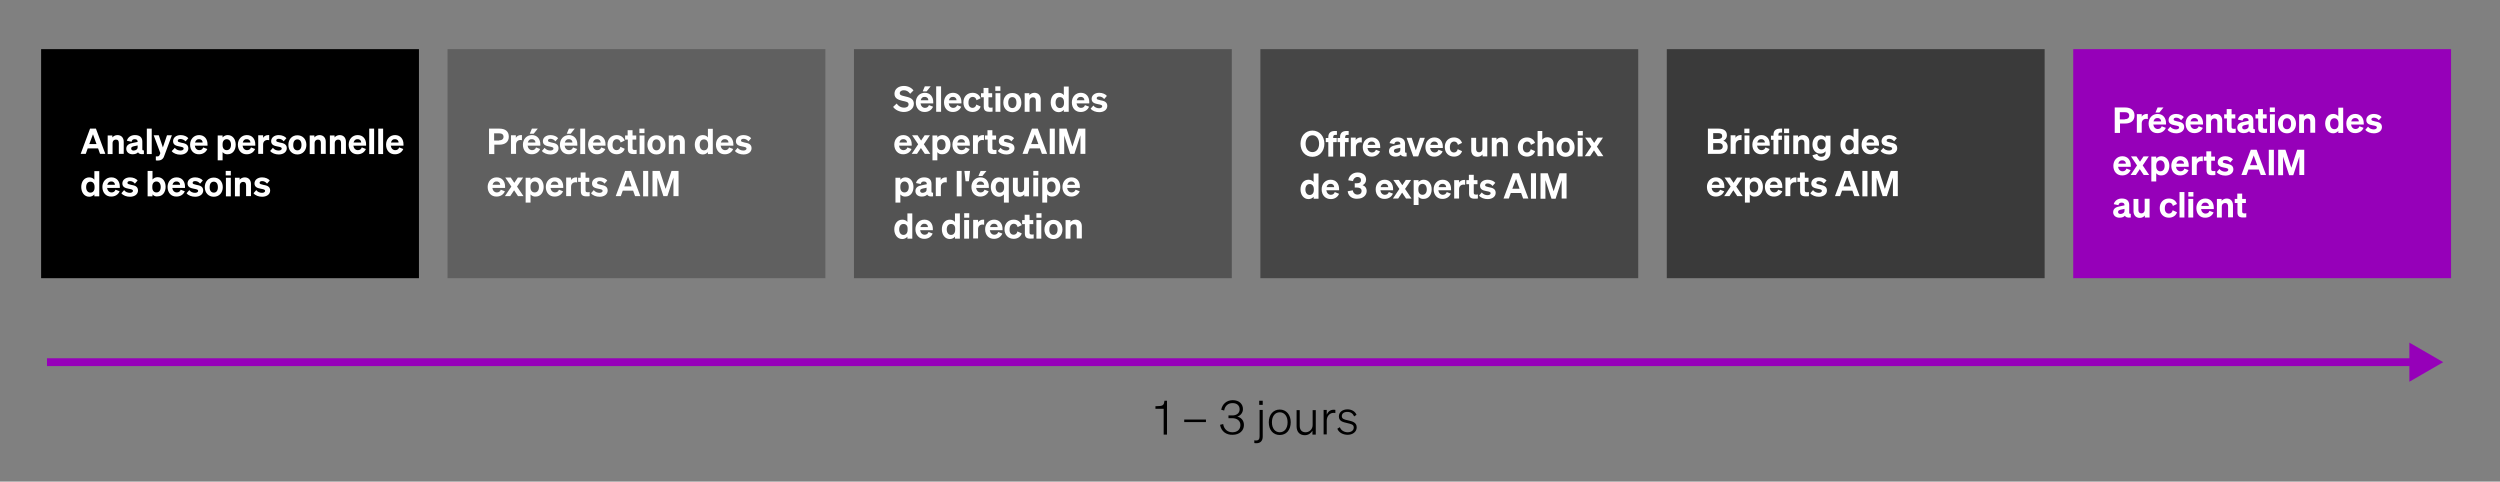 <?xml version="1.0" encoding="utf-8"?>
<!-- Generator: Adobe Illustrator 27.9.0, SVG Export Plug-In . SVG Version: 6.00 Build 0)  -->
<svg version="1.1" id="Ebene_1" xmlns="http://www.w3.org/2000/svg" xmlns:xlink="http://www.w3.org/1999/xlink" x="0px" y="0px"
	 viewBox="0 0 1277 246" style="enable-background:new 0 0 1277 246;" xml:space="preserve">
<rect x="0" y="0" width="1277" height="246" fill="#808080" stroke="none"/>
<style type="text/css">
	.st0{fill:#FFFFFF;}
	.st1{opacity:0.25;}
	.st2{opacity:0.35;}
	.st3{opacity:0.45;}
	.st4{opacity:0.55;}
	.st5{fill:#9600B9;}
	.st6{fill:none;stroke:#9600B9;stroke-width:4;stroke-miterlimit:10;}
</style>
<g>
	<rect x="21" y="25.1" width="193" height="117"/>
</g>
<g>
	<path class="st0" d="M49,65.7l4.8,12.9h-2.7l-1-2.8h-5.3l-1,2.8h-2.6L46,65.7H49z M45.6,73.6h3.7l-1.8-5L45.6,73.6z"/>
	<path class="st0" d="M54.9,69.2h2.5v1c0.5-0.6,1.4-1.2,2.6-1.2c2,0,3.2,1.4,3.2,3.4v6.2h-2.5v-5.5c0-1.1-0.4-1.8-1.5-1.8
		c-0.9,0-1.7,0.6-1.7,1.9v5.5h-2.5V69.2z"/>
	<path class="st0" d="M64.5,76c0-1.9,1.5-2.7,3.4-3l2.4-0.5v-0.1c0-0.8-0.4-1.3-1.5-1.3c-0.9,0-1.4,0.4-1.6,1.3l-2.4-0.5
		c0.4-1.6,1.9-2.9,4.1-2.9c2.4,0,3.8,1.1,3.8,3.3v3.9c0,0.5,0.2,0.7,0.8,0.6v1.9c-1.6,0.2-2.6-0.1-3-0.9c-0.6,0.7-1.6,1-2.8,1
		C65.9,78.8,64.5,77.7,64.5,76z M70.3,74.3l-1.9,0.4c-0.8,0.2-1.4,0.4-1.4,1.2c0,0.6,0.5,1,1.2,1c1.1,0,2.1-0.6,2.1-1.6V74.3z"/>
	<path class="st0" d="M77.5,78.7H75V65.7h2.5V78.7z"/>
	<path class="st0" d="M80.6,82c-0.5,0-0.7,0-1-0.1v-2c0.3,0,0.4,0,0.7,0c0.7,0,1-0.2,1.3-0.9l0.3-0.8l-3.4-9.1h2.6l2.1,6.2l2.1-6.2
		h2.5l-3.7,10C83.6,80.9,82.7,82,80.6,82z"/>
	<path class="st0" d="M89.3,75.5c0.6,0.9,1.8,1.4,2.9,1.4c0.8,0,1.6-0.3,1.6-1c0-0.7-0.7-0.8-2.2-1.1c-1.5-0.3-3.2-0.7-3.2-2.7
		c0-1.8,1.6-3.1,3.9-3.1c1.7,0,3.2,0.7,3.9,1.6l-1.4,1.6C94,71.4,93.1,71,92.1,71c-0.8,0-1.3,0.3-1.3,0.9c0,0.6,0.6,0.7,1.8,1
		c1.7,0.3,3.6,0.7,3.6,2.9c0,2-1.8,3.2-4.1,3.2c-1.7,0-3.5-0.6-4.4-1.8L89.3,75.5z"/>
	<path class="st0" d="M97.1,73.9c0-2.8,1.9-4.9,4.6-4.9c2.8,0,4.3,2.1,4.3,4.7v0.7h-6.5c0.2,1.4,1.1,2.3,2.3,2.3c1,0,1.7-0.5,2-1.4
		l2.1,0.8c-0.7,1.7-2.3,2.7-4.2,2.7C99,78.9,97.1,76.9,97.1,73.9z M99.6,72.8h3.9c0-0.9-0.6-1.7-1.8-1.7
		C100.7,71,100,71.6,99.6,72.8z"/>
	<path class="st0" d="M113.7,77.7v4.2h-2.5V69.2h2.5v1c0.6-0.7,1.5-1.2,2.6-1.2c2.6,0,4.1,2.2,4.1,4.9c0,2.7-1.5,4.9-4.1,4.9
		C115.2,78.9,114.3,78.4,113.7,77.7z M113.7,74.2c0,1.6,0.9,2.5,2.1,2.5c1.4,0,2.2-1.1,2.2-2.8c0-1.6-0.8-2.8-2.2-2.8
		c-1.2,0-2.1,0.9-2.1,2.5V74.2z"/>
	<path class="st0" d="M121.5,73.9c0-2.8,1.9-4.9,4.6-4.9c2.8,0,4.3,2.1,4.3,4.7v0.7h-6.5c0.2,1.4,1.1,2.3,2.3,2.3c1,0,1.7-0.5,2-1.4
		l2.1,0.8c-0.7,1.7-2.3,2.7-4.2,2.7C123.4,78.9,121.5,76.9,121.5,73.9z M124,72.8h3.9c0-0.9-0.6-1.7-1.8-1.7
		C125,71,124.3,71.6,124,72.8z"/>
	<path class="st0" d="M137.5,71.6c-0.3,0-0.5-0.1-0.8-0.1c-1.3,0-2.3,0.8-2.3,2.3v4.8h-2.5v-9.5h2.5v1.3c0.4-0.8,1.4-1.4,2.5-1.4
		c0.3,0,0.4,0,0.6,0V71.6z"/>
	<path class="st0" d="M139.4,75.5c0.6,0.9,1.8,1.4,2.9,1.4c0.8,0,1.6-0.3,1.6-1c0-0.7-0.7-0.8-2.2-1.1c-1.5-0.3-3.2-0.7-3.2-2.7
		c0-1.8,1.6-3.1,3.9-3.1c1.7,0,3.2,0.7,3.9,1.6l-1.4,1.6c-0.6-0.8-1.5-1.3-2.5-1.3c-0.8,0-1.3,0.3-1.3,0.9c0,0.6,0.6,0.7,1.8,1
		c1.7,0.3,3.6,0.7,3.6,2.9c0,2-1.8,3.2-4.1,3.2c-1.7,0-3.5-0.6-4.4-1.8L139.4,75.5z"/>
	<path class="st0" d="M151.9,78.9c-2.7,0-4.6-2-4.6-4.9c0-2.9,1.9-4.9,4.6-4.9s4.6,2,4.6,4.9C156.5,76.9,154.6,78.9,151.9,78.9z
		 M151.9,76.8c1.3,0,2.1-1,2.1-2.8c0-1.8-0.8-2.8-2.1-2.8s-2.1,1-2.1,2.8C149.7,75.7,150.6,76.8,151.9,76.8z"/>
	<path class="st0" d="M158.1,69.2h2.5v1c0.5-0.6,1.4-1.2,2.6-1.2c2,0,3.2,1.4,3.2,3.4v6.2h-2.5v-5.5c0-1.1-0.4-1.8-1.5-1.8
		c-0.9,0-1.7,0.6-1.7,1.9v5.5h-2.5V69.2z"/>
	<path class="st0" d="M168.4,69.2h2.5v1c0.5-0.6,1.4-1.2,2.6-1.2c2,0,3.2,1.4,3.2,3.4v6.2h-2.5v-5.5c0-1.1-0.4-1.8-1.5-1.8
		c-0.9,0-1.7,0.6-1.7,1.9v5.5h-2.5V69.2z"/>
	<path class="st0" d="M178.1,73.9c0-2.8,1.9-4.9,4.6-4.9c2.8,0,4.3,2.1,4.3,4.7v0.7h-6.5c0.2,1.4,1.1,2.3,2.3,2.3c1,0,1.7-0.5,2-1.4
		l2.1,0.8c-0.7,1.7-2.3,2.7-4.2,2.7C180,78.9,178.1,76.9,178.1,73.9z M180.6,72.8h3.9c0-0.9-0.6-1.7-1.8-1.7
		C181.7,71,180.9,71.6,180.6,72.8z"/>
	<path class="st0" d="M191.1,78.7h-2.5V65.7h2.5V78.7z"/>
	<path class="st0" d="M195.7,78.7h-2.5V65.7h2.5V78.7z"/>
	<path class="st0" d="M197.2,73.9c0-2.8,1.9-4.9,4.6-4.9c2.8,0,4.3,2.1,4.3,4.7v0.7h-6.5c0.2,1.4,1.1,2.3,2.3,2.3c1,0,1.7-0.5,2-1.4
		l2.1,0.8c-0.7,1.7-2.3,2.7-4.2,2.7C199.1,78.9,197.2,76.9,197.2,73.9z M199.7,72.8h3.9c0-0.9-0.6-1.7-1.8-1.7
		C200.7,71,200,71.6,199.7,72.8z"/>
	<path class="st0" d="M41.5,95.5c0-2.7,1.5-4.9,4.1-4.9c1.2,0,2.1,0.5,2.6,1.2v-4.4h2.5v12.9h-2.5v-1c-0.6,0.7-1.5,1.2-2.6,1.2
		C43,100.5,41.5,98.2,41.5,95.5z M46.2,92.8c-1.4,0-2.2,1.1-2.2,2.8c0,1.6,0.8,2.8,2.2,2.8c1.2,0,2.1-0.9,2.1-2.5v-0.5
		C48.3,93.7,47.4,92.8,46.2,92.8z"/>
	<path class="st0" d="M52.3,95.5c0-2.8,1.9-4.9,4.6-4.9c2.8,0,4.3,2.1,4.3,4.7v0.7h-6.5c0.2,1.4,1.1,2.3,2.3,2.3c1,0,1.7-0.5,2-1.4
		l2.1,0.8c-0.7,1.7-2.3,2.7-4.2,2.7C54.2,100.5,52.3,98.5,52.3,95.5z M54.8,94.4h3.9c0-0.9-0.6-1.7-1.8-1.7
		C55.9,92.6,55.1,93.2,54.8,94.4z"/>
	<path class="st0" d="M63.4,97.1c0.6,0.9,1.8,1.4,2.9,1.4c0.8,0,1.6-0.3,1.6-1c0-0.7-0.7-0.8-2.2-1.1c-1.5-0.3-3.2-0.7-3.2-2.7
		c0-1.8,1.6-3.1,3.9-3.1c1.7,0,3.2,0.7,3.9,1.6l-1.4,1.6c-0.6-0.8-1.5-1.3-2.5-1.3c-0.8,0-1.3,0.3-1.3,0.9c0,0.6,0.6,0.7,1.8,1
		c1.7,0.3,3.6,0.7,3.6,2.9c0,2-1.8,3.2-4.1,3.2c-1.7,0-3.5-0.6-4.4-1.8L63.4,97.1z"/>
	<path class="st0" d="M77.9,99.3v1h-2.5V87.3h2.5v4.4c0.6-0.7,1.5-1.2,2.6-1.2c2.6,0,4.1,2.2,4.1,4.9c0,2.7-1.5,4.9-4.1,4.9
		C79.4,100.5,78.5,100,77.9,99.3z M77.8,95.8c0,1.6,0.9,2.5,2.1,2.5c1.4,0,2.2-1.1,2.2-2.8c0-1.6-0.8-2.8-2.2-2.8
		c-1.2,0-2.1,0.9-2.1,2.5V95.8z"/>
	<path class="st0" d="M85.6,95.5c0-2.8,1.9-4.9,4.6-4.9c2.8,0,4.3,2.1,4.3,4.7v0.7h-6.5c0.2,1.4,1.1,2.3,2.3,2.3c1,0,1.7-0.5,2-1.4
		l2.1,0.8c-0.7,1.7-2.3,2.7-4.2,2.7C87.5,100.5,85.6,98.5,85.6,95.5z M88.1,94.4h3.9c0-0.9-0.6-1.7-1.8-1.7
		C89.2,92.6,88.4,93.2,88.1,94.4z"/>
	<path class="st0" d="M96.7,97.1c0.6,0.9,1.8,1.4,2.9,1.4c0.8,0,1.6-0.3,1.6-1c0-0.7-0.7-0.8-2.2-1.1c-1.5-0.3-3.2-0.7-3.2-2.7
		c0-1.8,1.6-3.1,3.9-3.1c1.7,0,3.2,0.7,3.9,1.6l-1.4,1.6c-0.6-0.8-1.5-1.3-2.5-1.3c-0.8,0-1.3,0.3-1.3,0.9c0,0.6,0.6,0.7,1.8,1
		c1.7,0.3,3.6,0.7,3.6,2.9c0,2-1.8,3.2-4.1,3.2c-1.7,0-3.5-0.6-4.4-1.8L96.7,97.1z"/>
	<path class="st0" d="M109.2,100.5c-2.7,0-4.6-2-4.6-4.9c0-2.9,1.9-4.9,4.6-4.9s4.6,2,4.6,4.9C113.8,98.5,111.9,100.5,109.2,100.5z
		 M109.2,98.4c1.3,0,2.1-1,2.1-2.8c0-1.8-0.8-2.8-2.1-2.8s-2.1,1-2.1,2.8C107,97.3,107.9,98.4,109.2,98.4z"/>
	<path class="st0" d="M115.3,87.3h2.6v2.3h-2.6V87.3z M117.9,100.3h-2.5v-9.5h2.5V100.3z"/>
	<path class="st0" d="M119.9,90.8h2.5v1c0.5-0.6,1.4-1.2,2.6-1.2c2,0,3.2,1.4,3.2,3.4v6.2h-2.5v-5.5c0-1.1-0.4-1.8-1.5-1.8
		c-0.9,0-1.7,0.6-1.7,1.9v5.5h-2.5V90.8z"/>
	<path class="st0" d="M130.9,97.1c0.6,0.9,1.8,1.4,2.9,1.4c0.8,0,1.6-0.3,1.6-1c0-0.7-0.7-0.8-2.2-1.1c-1.5-0.3-3.2-0.7-3.2-2.7
		c0-1.8,1.6-3.1,3.9-3.1c1.7,0,3.2,0.7,3.9,1.6l-1.4,1.6c-0.6-0.8-1.5-1.3-2.5-1.3c-0.8,0-1.3,0.3-1.3,0.9c0,0.6,0.6,0.7,1.8,1
		c1.7,0.3,3.6,0.7,3.6,2.9c0,2-1.8,3.2-4.1,3.2c-1.7,0-3.5-0.6-4.4-1.8L130.9,97.1z"/>
</g>
<g class="st1">
	<rect x="228.6" y="25.1" width="193" height="117"/>
</g>
<g>
	<path class="st0" d="M252.4,78.7h-2.6V65.7h5.3c3,0,4.8,1.4,4.8,4.1c0,2.7-1.9,4.1-4.8,4.1h-2.6V78.7z M254.9,71.7
		c1.5,0,2.3-0.7,2.3-1.8c0-1.2-0.8-1.8-2.3-1.8h-2.5v3.7H254.9z"/>
	<path class="st0" d="M266.7,71.6c-0.3,0-0.5-0.1-0.8-0.1c-1.3,0-2.3,0.8-2.3,2.3v4.8H261v-9.5h2.5v1.3c0.4-0.8,1.4-1.4,2.5-1.4
		c0.3,0,0.4,0,0.6,0V71.6z"/>
	<path class="st0" d="M267.1,73.9c0-2.8,1.9-4.9,4.6-4.9c2.8,0,4.3,2.1,4.3,4.7v0.7h-6.5c0.2,1.4,1.1,2.3,2.3,2.3c1,0,1.7-0.5,2-1.4
		l2.1,0.8c-0.7,1.7-2.3,2.7-4.2,2.7C269,78.9,267.1,76.9,267.1,73.9z M269.6,72.8h3.9c0-0.9-0.6-1.7-1.8-1.7
		C270.7,71,269.9,71.6,269.6,72.8z M271.7,65.7h3l-2.1,2.6h-2L271.7,65.7z"/>
	<path class="st0" d="M278.2,75.5c0.6,0.9,1.8,1.4,2.9,1.4c0.8,0,1.6-0.3,1.6-1c0-0.7-0.7-0.8-2.2-1.1c-1.5-0.3-3.2-0.7-3.2-2.7
		c0-1.8,1.6-3.1,3.9-3.1c1.7,0,3.2,0.7,3.9,1.6l-1.4,1.6c-0.6-0.8-1.5-1.3-2.5-1.3c-0.8,0-1.3,0.3-1.3,0.9c0,0.6,0.6,0.7,1.8,1
		c1.7,0.3,3.6,0.7,3.6,2.9c0,2-1.8,3.2-4.1,3.2c-1.7,0-3.5-0.6-4.4-1.8L278.2,75.5z"/>
	<path class="st0" d="M286,73.9c0-2.8,1.9-4.9,4.6-4.9c2.8,0,4.3,2.1,4.3,4.7v0.7h-6.5c0.2,1.4,1.1,2.3,2.3,2.3c1,0,1.7-0.5,2-1.4
		l2.1,0.8c-0.7,1.7-2.3,2.7-4.2,2.7C287.9,78.9,286,76.9,286,73.9z M288.5,72.8h3.9c0-0.9-0.6-1.7-1.8-1.7
		C289.6,71,288.8,71.6,288.5,72.8z M290.6,65.7h3l-2.1,2.6h-2L290.6,65.7z"/>
	<path class="st0" d="M298.9,78.7h-2.5V65.7h2.5V78.7z"/>
	<path class="st0" d="M300.4,73.9c0-2.8,1.9-4.9,4.6-4.9c2.8,0,4.3,2.1,4.3,4.7v0.7h-6.5c0.2,1.4,1.1,2.3,2.3,2.3c1,0,1.7-0.5,2-1.4
		l2.1,0.8c-0.7,1.7-2.3,2.7-4.2,2.7C302.3,78.9,300.4,76.9,300.4,73.9z M302.9,72.8h3.9c0-0.9-0.6-1.7-1.8-1.7
		C304,71,303.2,71.6,302.9,72.8z"/>
	<path class="st0" d="M315,76.7c1,0,1.7-0.7,1.9-1.7l2.2,1c-0.4,1.5-1.9,2.8-4.1,2.8c-2.8,0-4.7-2-4.7-4.9c0-2.9,1.9-4.9,4.7-4.9
		c2.2,0,3.6,1.3,4.1,2.8l-2.1,1c-0.2-1-0.9-1.7-1.9-1.7c-1.3,0-2.2,1-2.2,2.8C312.8,75.7,313.7,76.7,315,76.7z"/>
	<path class="st0" d="M320.6,71.3h-1.3v-2.1h1.3v-2.7h2.5v2.7h1.9v2.1h-1.9v4.4c0,0.8,0.5,0.9,1.2,0.9c0.4,0,0.5,0,0.9-0.1v2.1
		c-0.5,0.1-1,0.1-1.6,0.1c-1.9,0-2.9-0.6-2.9-2.6V71.3z"/>
	<path class="st0" d="M326.6,65.7h2.6v2.3h-2.6V65.7z M329.2,78.7h-2.5v-9.5h2.5V78.7z"/>
	<path class="st0" d="M335.3,78.9c-2.7,0-4.6-2-4.6-4.9c0-2.9,1.9-4.9,4.6-4.9s4.6,2,4.6,4.9C340,76.9,338.1,78.9,335.3,78.9z
		 M335.3,76.8c1.3,0,2.1-1,2.1-2.8c0-1.8-0.8-2.8-2.1-2.8c-1.3,0-2.1,1-2.1,2.8C333.2,75.7,334,76.8,335.3,76.8z"/>
	<path class="st0" d="M341.5,69.2h2.5v1c0.5-0.6,1.4-1.2,2.6-1.2c2,0,3.2,1.4,3.2,3.4v6.2h-2.5v-5.5c0-1.1-0.4-1.8-1.5-1.8
		c-0.9,0-1.7,0.6-1.7,1.9v5.5h-2.5V69.2z"/>
	<path class="st0" d="M354.9,73.9c0-2.7,1.5-4.9,4.1-4.9c1.2,0,2.1,0.5,2.6,1.2v-4.4h2.5v12.9h-2.5v-1c-0.6,0.7-1.5,1.2-2.6,1.2
		C356.4,78.9,354.9,76.6,354.9,73.9z M359.6,71.2c-1.4,0-2.2,1.1-2.2,2.8c0,1.6,0.8,2.8,2.2,2.8c1.2,0,2.1-0.9,2.1-2.5v-0.5
		C361.7,72.1,360.8,71.2,359.6,71.2z"/>
	<path class="st0" d="M365.7,73.9c0-2.8,1.9-4.9,4.6-4.9c2.8,0,4.3,2.1,4.3,4.7v0.7h-6.5c0.2,1.4,1.1,2.3,2.3,2.3c1,0,1.7-0.5,2-1.4
		l2.1,0.8c-0.7,1.7-2.3,2.7-4.2,2.7C367.6,78.9,365.7,76.9,365.7,73.9z M368.2,72.8h3.9c0-0.9-0.6-1.7-1.8-1.7
		C369.3,71,368.5,71.6,368.2,72.8z"/>
	<path class="st0" d="M376.8,75.5c0.6,0.9,1.8,1.4,2.9,1.4c0.8,0,1.6-0.3,1.6-1c0-0.7-0.7-0.8-2.2-1.1c-1.5-0.3-3.2-0.7-3.2-2.7
		c0-1.8,1.6-3.1,3.9-3.1c1.7,0,3.2,0.7,3.9,1.6l-1.4,1.6c-0.6-0.8-1.5-1.3-2.5-1.3c-0.8,0-1.3,0.3-1.3,0.9c0,0.6,0.6,0.7,1.8,1
		c1.7,0.3,3.6,0.7,3.6,2.9c0,2-1.8,3.2-4.1,3.2c-1.7,0-3.5-0.6-4.4-1.8L376.8,75.5z"/>
	<path class="st0" d="M249.1,95.5c0-2.8,1.9-4.9,4.6-4.9c2.8,0,4.3,2.1,4.3,4.7v0.7h-6.5c0.2,1.4,1.1,2.3,2.3,2.3c1,0,1.7-0.5,2-1.4
		l2.1,0.8c-0.7,1.7-2.3,2.7-4.2,2.7C251,100.5,249.1,98.5,249.1,95.5z M251.6,94.4h3.9c0-0.9-0.6-1.7-1.8-1.7
		C252.7,92.6,251.9,93.2,251.6,94.4z"/>
	<path class="st0" d="M262.6,97.2l-2,3h-2.7l3.3-4.9l-3.1-4.6h2.8l1.8,2.7l1.8-2.7h2.7l-3.1,4.6l3.3,4.9h-2.8L262.6,97.2z"/>
	<path class="st0" d="M271,99.3v4.2h-2.5V90.8h2.5v1c0.6-0.7,1.5-1.2,2.6-1.2c2.6,0,4.1,2.2,4.1,4.9c0,2.7-1.5,4.9-4.1,4.9
		C272.5,100.5,271.6,100,271,99.3z M271,95.8c0,1.6,0.9,2.5,2.1,2.5c1.4,0,2.2-1.1,2.2-2.8c0-1.6-0.8-2.8-2.2-2.8
		c-1.2,0-2.1,0.9-2.1,2.5V95.8z"/>
	<path class="st0" d="M278.8,95.5c0-2.8,1.9-4.9,4.6-4.9c2.8,0,4.3,2.1,4.3,4.7v0.7h-6.5c0.2,1.4,1.1,2.3,2.3,2.3c1,0,1.7-0.5,2-1.4
		l2.1,0.8c-0.7,1.7-2.3,2.7-4.2,2.7C280.7,100.5,278.8,98.5,278.8,95.5z M281.3,94.4h3.9c0-0.9-0.6-1.7-1.8-1.7
		C282.3,92.6,281.6,93.2,281.3,94.4z"/>
	<path class="st0" d="M294.8,93.2c-0.3,0-0.5-0.1-0.8-0.1c-1.3,0-2.3,0.8-2.3,2.3v4.8h-2.5v-9.5h2.5v1.3c0.4-0.8,1.4-1.4,2.5-1.4
		c0.3,0,0.4,0,0.6,0V93.2z"/>
	<path class="st0" d="M296.6,92.9h-1.3v-2.1h1.3v-2.7h2.5v2.7h1.9v2.1h-1.9v4.4c0,0.8,0.5,0.9,1.2,0.9c0.4,0,0.5,0,0.9-0.1v2.1
		c-0.5,0.1-1,0.1-1.6,0.1c-1.9,0-2.9-0.6-2.9-2.6V92.9z"/>
	<path class="st0" d="M303.3,97.1c0.6,0.9,1.8,1.4,2.9,1.4c0.8,0,1.6-0.3,1.6-1c0-0.7-0.7-0.8-2.2-1.1c-1.5-0.3-3.2-0.7-3.2-2.7
		c0-1.8,1.6-3.1,3.9-3.1c1.7,0,3.2,0.7,3.9,1.6l-1.4,1.6c-0.6-0.8-1.5-1.3-2.5-1.3c-0.8,0-1.3,0.3-1.3,0.9c0,0.6,0.6,0.7,1.8,1
		c1.7,0.3,3.6,0.7,3.6,2.9c0,2-1.8,3.2-4.1,3.2c-1.7,0-3.5-0.6-4.4-1.8L303.3,97.1z"/>
	<path class="st0" d="M322.3,87.3l4.8,12.9h-2.7l-1-2.8h-5.3l-1,2.8h-2.6l4.8-12.9H322.3z M318.9,95.2h3.7l-1.8-5L318.9,95.2z"/>
	<path class="st0" d="M331.1,100.3h-2.6V87.3h2.6V100.3z"/>
	<path class="st0" d="M338.9,100.3l-3.1-9.5v9.5h-2.5V87.3h3.7l3,9.2l3-9.2h3.6v12.9H344v-9.5l-3.1,9.5H338.9z"/>
</g>
<g class="st2">
	<rect x="436.2" y="25.1" width="193" height="117"/>
</g>
<g>
	<path class="st0" d="M458,52.9c1,1.4,2.3,2.1,3.8,2.1c1.4,0,2.3-0.6,2.3-1.7c0-1.2-1.2-1.4-3.2-1.8c-1.9-0.5-4-1.1-4-3.6
		c0-2.5,2.1-4,4.8-4c2.2,0,4,1,4.9,2.3l-1.7,1.7c-0.8-1.1-1.8-1.8-3.2-1.8c-1.3,0-2.1,0.6-2.1,1.5c0,1,0.9,1.2,2.6,1.6
		c2.1,0.5,4.6,1,4.6,3.8c0,2.6-2.3,4.2-5.1,4.2c-2.2,0-4.4-1-5.5-2.6L458,52.9z"/>
	<path class="st0" d="M467.8,52.3c0-2.8,1.9-4.9,4.6-4.9c2.8,0,4.3,2.1,4.3,4.7v0.7h-6.5c0.2,1.4,1.1,2.3,2.3,2.3c1,0,1.7-0.5,2-1.4
		l2.1,0.8c-0.7,1.7-2.3,2.7-4.2,2.7C469.7,57.3,467.8,55.3,467.8,52.3z M470.3,51.2h3.9c0-0.9-0.6-1.7-1.8-1.7
		C471.3,49.4,470.6,50,470.3,51.2z M472.4,44.1h3l-2.1,2.6h-2L472.4,44.1z"/>
	<path class="st0" d="M480.7,57.1h-2.5V44.1h2.5V57.1z"/>
	<path class="st0" d="M482.2,52.3c0-2.8,1.9-4.9,4.6-4.9c2.8,0,4.3,2.1,4.3,4.7v0.7h-6.5c0.2,1.4,1.1,2.3,2.3,2.3c1,0,1.7-0.5,2-1.4
		l2.1,0.8c-0.7,1.7-2.3,2.7-4.2,2.7C484.1,57.3,482.2,55.3,482.2,52.3z M484.7,51.2h3.9c0-0.9-0.6-1.7-1.8-1.7
		C485.8,49.4,485,50,484.7,51.2z"/>
	<path class="st0" d="M496.8,55.1c1,0,1.7-0.7,1.9-1.7l2.2,1c-0.4,1.5-1.9,2.8-4.1,2.8c-2.8,0-4.7-2-4.7-4.9c0-2.9,1.9-4.9,4.7-4.9
		c2.2,0,3.6,1.3,4.1,2.8l-2.1,1c-0.2-1-0.9-1.7-1.9-1.7c-1.3,0-2.2,1-2.2,2.8C494.6,54.1,495.5,55.1,496.8,55.1z"/>
	<path class="st0" d="M502.4,49.7h-1.3v-2.1h1.3v-2.7h2.5v2.7h1.9v2.1h-1.9v4.4c0,0.8,0.5,0.9,1.2,0.9c0.4,0,0.5,0,0.9-0.1V57
		c-0.4,0.1-1,0.1-1.6,0.1c-1.9,0-2.9-0.6-2.9-2.6V49.7z"/>
	<path class="st0" d="M508.4,44.1h2.6v2.3h-2.6V44.1z M511,57.1h-2.5v-9.5h2.5V57.1z"/>
	<path class="st0" d="M517.1,57.3c-2.7,0-4.6-2-4.6-4.9c0-2.9,1.9-4.9,4.6-4.9s4.6,2,4.6,4.9C521.8,55.3,519.8,57.3,517.1,57.3z
		 M517.1,55.2c1.3,0,2.1-1,2.1-2.8c0-1.8-0.8-2.8-2.1-2.8s-2.1,1-2.1,2.8C515,54.1,515.8,55.2,517.1,55.2z"/>
	<path class="st0" d="M523.3,47.6h2.5v1c0.5-0.6,1.4-1.2,2.6-1.2c2,0,3.2,1.4,3.2,3.4v6.2h-2.5v-5.5c0-1.1-0.4-1.8-1.5-1.8
		c-0.9,0-1.7,0.6-1.7,1.9v5.5h-2.5V47.6z"/>
	<path class="st0" d="M536.7,52.3c0-2.7,1.5-4.9,4.1-4.9c1.2,0,2.1,0.5,2.6,1.2v-4.4h2.5v12.9h-2.5v-1c-0.6,0.7-1.5,1.2-2.6,1.2
		C538.2,57.3,536.7,55,536.7,52.3z M541.4,49.6c-1.4,0-2.2,1.1-2.2,2.8c0,1.6,0.8,2.8,2.2,2.8c1.2,0,2.1-0.9,2.1-2.5v-0.5
		C543.5,50.5,542.6,49.6,541.4,49.6z"/>
	<path class="st0" d="M547.5,52.3c0-2.8,1.9-4.9,4.6-4.9c2.8,0,4.3,2.1,4.3,4.7v0.7h-6.5c0.2,1.4,1.1,2.3,2.3,2.3c1,0,1.7-0.5,2-1.4
		l2.1,0.8c-0.7,1.7-2.3,2.7-4.2,2.7C549.4,57.3,547.5,55.3,547.5,52.3z M550,51.2h3.9c0-0.9-0.6-1.7-1.8-1.7
		C551.1,49.4,550.3,50,550,51.2z"/>
	<path class="st0" d="M558.5,53.9c0.6,0.9,1.8,1.4,2.9,1.4c0.8,0,1.6-0.3,1.6-1c0-0.7-0.7-0.8-2.2-1.1c-1.5-0.3-3.2-0.7-3.2-2.7
		c0-1.8,1.6-3.1,3.9-3.1c1.7,0,3.2,0.7,3.9,1.6l-1.4,1.6c-0.6-0.8-1.5-1.3-2.5-1.3c-0.8,0-1.3,0.3-1.3,0.9c0,0.6,0.6,0.7,1.8,1
		c1.7,0.3,3.6,0.7,3.6,2.9c0,2-1.8,3.2-4.1,3.2c-1.7,0-3.5-0.6-4.4-1.8L558.5,53.9z"/>
	<path class="st0" d="M456.8,73.9c0-2.8,1.9-4.9,4.6-4.9c2.8,0,4.3,2.1,4.3,4.7v0.7h-6.5c0.2,1.4,1.1,2.3,2.3,2.3c1,0,1.7-0.5,2-1.4
		l2.1,0.8c-0.7,1.7-2.3,2.7-4.2,2.7C458.8,78.9,456.8,76.9,456.8,73.9z M459.4,72.8h3.9c0-0.9-0.6-1.7-1.8-1.7
		C460.4,71,459.7,71.6,459.4,72.8z"/>
	<path class="st0" d="M470.4,75.6l-2,3h-2.7l3.3-4.9l-3.1-4.6h2.8l1.8,2.7l1.8-2.7h2.7l-3.1,4.6l3.3,4.9h-2.8L470.4,75.6z"/>
	<path class="st0" d="M478.8,77.7v4.2h-2.5V69.2h2.5v1c0.6-0.7,1.5-1.2,2.6-1.2c2.6,0,4.1,2.2,4.1,4.9c0,2.7-1.5,4.9-4.1,4.9
		C480.2,78.9,479.3,78.4,478.8,77.7z M478.7,74.2c0,1.6,0.9,2.5,2.1,2.5c1.4,0,2.2-1.1,2.2-2.8c0-1.6-0.8-2.8-2.2-2.8
		c-1.2,0-2.1,0.9-2.1,2.5V74.2z"/>
	<path class="st0" d="M486.5,73.9c0-2.8,1.9-4.9,4.6-4.9c2.8,0,4.3,2.1,4.3,4.7v0.7h-6.5c0.2,1.4,1.1,2.3,2.3,2.3c1,0,1.7-0.5,2-1.4
		l2.1,0.8c-0.7,1.7-2.3,2.7-4.2,2.7C488.4,78.9,486.5,76.9,486.5,73.9z M489,72.8h3.9c0-0.9-0.6-1.7-1.8-1.7
		C490.1,71,489.3,71.6,489,72.8z"/>
	<path class="st0" d="M502.6,71.6c-0.3,0-0.5-0.1-0.8-0.1c-1.3,0-2.3,0.8-2.3,2.3v4.8h-2.5v-9.5h2.5v1.3c0.4-0.8,1.4-1.4,2.5-1.4
		c0.3,0,0.4,0,0.6,0V71.6z"/>
	<path class="st0" d="M504.4,71.3h-1.3v-2.1h1.3v-2.7h2.5v2.7h1.9v2.1h-1.9v4.4c0,0.8,0.5,0.9,1.2,0.9c0.4,0,0.5,0,0.9-0.1v2.1
		c-0.5,0.1-1,0.1-1.6,0.1c-1.9,0-2.9-0.6-2.9-2.6V71.3z"/>
	<path class="st0" d="M511.1,75.5c0.6,0.9,1.8,1.4,2.9,1.4c0.8,0,1.6-0.3,1.6-1c0-0.7-0.7-0.8-2.2-1.1c-1.5-0.3-3.2-0.7-3.2-2.7
		c0-1.8,1.6-3.1,3.9-3.1c1.7,0,3.2,0.7,3.9,1.6l-1.4,1.6c-0.6-0.8-1.5-1.3-2.5-1.3c-0.8,0-1.3,0.3-1.3,0.9c0,0.6,0.6,0.7,1.8,1
		c1.7,0.3,3.6,0.7,3.6,2.9c0,2-1.8,3.2-4.1,3.2c-1.7,0-3.5-0.6-4.4-1.8L511.1,75.5z"/>
	<path class="st0" d="M530.1,65.7l4.8,12.9h-2.7l-1-2.8h-5.3l-1,2.8h-2.6l4.8-12.9H530.1z M526.7,73.6h3.7l-1.8-5L526.7,73.6z"/>
	<path class="st0" d="M538.8,78.7h-2.6V65.7h2.6V78.7z"/>
	<path class="st0" d="M546.7,78.7l-3.1-9.5v9.5h-2.5V65.7h3.7l3,9.2l3-9.2h3.6v12.9h-2.5v-9.5l-3.1,9.5H546.7z"/>
	<path class="st0" d="M459.9,99.3v4.2h-2.5V90.8h2.5v1c0.6-0.7,1.5-1.2,2.6-1.2c2.6,0,4.1,2.2,4.1,4.9c0,2.7-1.5,4.9-4.1,4.9
		C461.4,100.5,460.5,100,459.9,99.3z M459.9,95.8c0,1.6,0.9,2.5,2.1,2.5c1.4,0,2.2-1.1,2.2-2.8c0-1.6-0.8-2.8-2.2-2.8
		c-1.2,0-2.1,0.9-2.1,2.5V95.8z"/>
	<path class="st0" d="M467.6,97.6c0-1.9,1.5-2.7,3.4-3l2.4-0.5V94c0-0.8-0.4-1.3-1.5-1.3c-0.9,0-1.4,0.4-1.6,1.3l-2.4-0.5
		c0.4-1.6,1.9-2.9,4.1-2.9c2.4,0,3.8,1.1,3.8,3.3v3.9c0,0.5,0.2,0.7,0.8,0.6v1.9c-1.6,0.2-2.6-0.1-3-0.9c-0.6,0.7-1.6,1-2.8,1
		C468.9,100.4,467.6,99.3,467.6,97.6z M473.3,95.9l-1.9,0.4c-0.8,0.2-1.4,0.4-1.4,1.2c0,0.6,0.5,1,1.2,1c1.1,0,2.1-0.6,2.1-1.6V95.9
		z"/>
	<path class="st0" d="M483.7,93.2c-0.3,0-0.5-0.1-0.8-0.1c-1.3,0-2.3,0.8-2.3,2.3v4.8H478v-9.5h2.5v1.3c0.4-0.8,1.4-1.4,2.5-1.4
		c0.3,0,0.4,0,0.6,0V93.2z"/>
	<path class="st0" d="M491.2,100.3h-2.5V87.3h2.5V100.3z"/>
	<path class="st0" d="M492.6,87.3h2.9l-0.6,5.3h-1.7L492.6,87.3z"/>
	<path class="st0" d="M496.2,95.5c0-2.8,1.9-4.9,4.6-4.9c2.8,0,4.3,2.1,4.3,4.7v0.7h-6.5c0.2,1.4,1.1,2.3,2.3,2.3c1,0,1.7-0.5,2-1.4
		l2.1,0.8c-0.7,1.7-2.3,2.7-4.2,2.7C498.2,100.5,496.2,98.5,496.2,95.5z M498.8,94.4h3.9c0-0.9-0.6-1.7-1.8-1.7
		C499.8,92.6,499.1,93.2,498.8,94.4z M500.9,87.3h3l-2.1,2.6h-2L500.9,87.3z"/>
	<path class="st0" d="M506.1,95.5c0-2.7,1.5-4.9,4.1-4.9c1.2,0,2.1,0.5,2.6,1.2v-1h2.5v12.7h-2.5v-4.2c-0.6,0.7-1.5,1.2-2.6,1.2
		C507.6,100.5,506.1,98.2,506.1,95.5z M510.8,92.8c-1.4,0-2.2,1.1-2.2,2.8c0,1.6,0.8,2.8,2.2,2.8c1.2,0,2.1-0.9,2.1-2.5v-0.5
		C512.9,93.7,512,92.8,510.8,92.8z"/>
	<path class="st0" d="M525.7,100.3h-2.5v-1c-0.5,0.6-1.4,1.2-2.6,1.2c-2,0-3.2-1.4-3.2-3.4v-6.3h2.5v5.7c0,1,0.5,1.7,1.5,1.7
		c0.9,0,1.7-0.6,1.7-1.9v-5.6h2.5V100.3z"/>
	<path class="st0" d="M527.8,87.3h2.6v2.3h-2.6V87.3z M530.3,100.3h-2.5v-9.5h2.5V100.3z"/>
	<path class="st0" d="M534.9,99.3v4.2h-2.5V90.8h2.5v1c0.6-0.7,1.5-1.2,2.6-1.2c2.6,0,4.1,2.2,4.1,4.9c0,2.7-1.5,4.9-4.1,4.9
		C536.4,100.5,535.5,100,534.9,99.3z M534.9,95.8c0,1.6,0.9,2.5,2.1,2.5c1.4,0,2.2-1.1,2.2-2.8c0-1.6-0.8-2.8-2.2-2.8
		c-1.2,0-2.1,0.9-2.1,2.5V95.8z"/>
	<path class="st0" d="M542.7,95.5c0-2.8,1.9-4.9,4.6-4.9c2.8,0,4.3,2.1,4.3,4.7v0.7h-6.5c0.2,1.4,1.1,2.3,2.3,2.3c1,0,1.7-0.5,2-1.4
		l2.1,0.8c-0.7,1.7-2.3,2.7-4.2,2.7C544.6,100.5,542.7,98.5,542.7,95.5z M545.2,94.4h3.9c0-0.9-0.6-1.7-1.8-1.7
		C546.2,92.6,545.5,93.2,545.2,94.4z"/>
	<path class="st0" d="M456.8,117.1c0-2.7,1.5-4.9,4.1-4.9c1.2,0,2.1,0.5,2.6,1.2v-4.4h2.5v12.9h-2.5v-1c-0.6,0.7-1.5,1.2-2.6,1.2
		C458.3,122.1,456.8,119.8,456.8,117.1z M461.5,114.4c-1.4,0-2.2,1.1-2.2,2.8c0,1.6,0.8,2.8,2.2,2.8c1.2,0,2.1-0.9,2.1-2.5v-0.5
		C463.7,115.3,462.8,114.4,461.5,114.4z"/>
	<path class="st0" d="M467.6,117.1c0-2.8,1.9-4.9,4.6-4.9c2.8,0,4.3,2.1,4.3,4.7v0.7h-6.5c0.2,1.4,1.1,2.3,2.3,2.3
		c1,0,1.7-0.5,2-1.4l2.1,0.8c-0.7,1.7-2.3,2.7-4.2,2.7C469.6,122.1,467.6,120.1,467.6,117.1z M470.1,116h3.9c0-0.9-0.6-1.7-1.8-1.7
		C471.2,114.2,470.5,114.8,470.1,116z"/>
	<path class="st0" d="M481.1,117.1c0-2.7,1.5-4.9,4.1-4.9c1.2,0,2.1,0.5,2.6,1.2v-4.4h2.5v12.9h-2.5v-1c-0.6,0.7-1.5,1.2-2.6,1.2
		C482.6,122.1,481.1,119.8,481.1,117.1z M485.8,114.4c-1.4,0-2.2,1.1-2.2,2.8c0,1.6,0.8,2.8,2.2,2.8c1.2,0,2.1-0.9,2.1-2.5v-0.5
		C488,115.3,487.1,114.4,485.8,114.4z"/>
	<path class="st0" d="M492.5,108.9h2.6v2.3h-2.6V108.9z M495,121.9h-2.5v-9.5h2.5V121.9z"/>
	<path class="st0" d="M502.7,114.8c-0.3,0-0.5-0.1-0.8-0.1c-1.3,0-2.3,0.8-2.3,2.3v4.8h-2.5v-9.5h2.5v1.3c0.4-0.8,1.4-1.4,2.5-1.4
		c0.3,0,0.4,0,0.6,0V114.8z"/>
	<path class="st0" d="M503.2,117.1c0-2.8,1.9-4.9,4.6-4.9c2.8,0,4.3,2.1,4.3,4.7v0.7h-6.5c0.2,1.4,1.1,2.3,2.3,2.3
		c1,0,1.7-0.5,2-1.4l2.1,0.8c-0.7,1.7-2.3,2.7-4.2,2.7C505.1,122.1,503.2,120.1,503.2,117.1z M505.7,116h3.9c0-0.9-0.6-1.7-1.8-1.7
		C506.8,114.2,506,114.8,505.7,116z"/>
	<path class="st0" d="M517.8,119.9c1,0,1.7-0.7,1.9-1.7l2.2,1c-0.4,1.5-1.9,2.8-4.1,2.8c-2.8,0-4.7-2-4.7-4.9c0-2.9,1.9-4.9,4.7-4.9
		c2.2,0,3.6,1.3,4.1,2.8l-2.1,1c-0.2-1-0.9-1.7-1.9-1.7c-1.3,0-2.2,1-2.2,2.8C515.6,118.9,516.4,119.9,517.8,119.9z"/>
	<path class="st0" d="M523.4,114.5h-1.3v-2.1h1.3v-2.7h2.5v2.7h1.9v2.1h-1.9v4.4c0,0.8,0.5,0.9,1.2,0.9c0.4,0,0.5,0,0.9-0.1v2.1
		c-0.4,0.1-1,0.1-1.6,0.1c-1.9,0-2.9-0.6-2.9-2.6V114.5z"/>
	<path class="st0" d="M529.4,108.9h2.6v2.3h-2.6V108.9z M531.9,121.9h-2.5v-9.5h2.5V121.9z"/>
	<path class="st0" d="M538.1,122.1c-2.7,0-4.6-2-4.6-4.9c0-2.9,1.9-4.9,4.6-4.9s4.6,2,4.6,4.9C542.7,120.1,540.8,122.1,538.1,122.1z
		 M538.1,120c1.3,0,2.1-1,2.1-2.8c0-1.8-0.8-2.8-2.1-2.8s-2.1,1-2.1,2.8C535.9,118.9,536.8,120,538.1,120z"/>
	<path class="st0" d="M544.3,112.4h2.5v1c0.5-0.6,1.4-1.2,2.6-1.2c2,0,3.2,1.4,3.2,3.4v6.2H550v-5.5c0-1.1-0.4-1.8-1.5-1.8
		c-0.9,0-1.7,0.6-1.7,1.9v5.5h-2.5V112.4z"/>
</g>
<g class="st3">
	<rect x="643.8" y="25.1" width="193" height="117"/>
</g>
<g>
	<path class="st0" d="M670.4,66.7c3.5,0,6.1,2.8,6.1,6.7s-2.6,6.7-6.1,6.7c-3.6,0-6.1-2.8-6.1-6.7S666.8,66.7,670.4,66.7z
		 M670.4,69.1c-2,0-3.5,1.7-3.5,4.3s1.4,4.3,3.5,4.3c2,0,3.4-1.7,3.4-4.3S672.4,69.1,670.4,69.1z"/>
	<path class="st0" d="M682.8,68.9c-0.2,0-0.4,0-0.6,0c-0.8,0-1.2,0.2-1.2,1.2v0.4h1.8v2.1H681v7.4h-2.5v-7.4h-1.3v-2.1h1.3v-0.5
		c0-2,1.1-3.1,3.4-3.1c0.4,0,0.6,0,1,0V68.9z"/>
	<path class="st0" d="M688.9,68.9c-0.2,0-0.4,0-0.6,0c-0.8,0-1.2,0.2-1.2,1.2v0.4h1.8v2.1H687v7.4h-2.5v-7.4h-1.3v-2.1h1.3v-0.5
		c0-2,1.1-3.1,3.4-3.1c0.4,0,0.6,0,1,0V68.9z"/>
	<path class="st0" d="M695.7,72.8c-0.3,0-0.5-0.1-0.8-0.1c-1.3,0-2.3,0.8-2.3,2.3v4.8H690v-9.5h2.5v1.3c0.4-0.8,1.4-1.4,2.5-1.4
		c0.3,0,0.4,0,0.6,0V72.8z"/>
	<path class="st0" d="M696.1,75.1c0-2.8,1.9-4.9,4.6-4.9c2.8,0,4.3,2.1,4.3,4.7v0.7h-6.5c0.2,1.4,1.1,2.3,2.3,2.3c1,0,1.7-0.5,2-1.4
		l2.1,0.8c-0.7,1.7-2.3,2.7-4.2,2.7C698,80.1,696.1,78.1,696.1,75.1z M698.6,74h3.9c0-0.9-0.6-1.7-1.8-1.7
		C699.7,72.2,698.9,72.8,698.6,74z"/>
	<path class="st0" d="M709.5,77.2c0-1.9,1.5-2.7,3.4-3l2.4-0.5v-0.1c0-0.8-0.4-1.3-1.5-1.3c-0.9,0-1.4,0.4-1.6,1.3l-2.4-0.5
		c0.4-1.6,1.9-2.9,4.1-2.9c2.4,0,3.8,1.1,3.8,3.3v3.9c0,0.5,0.2,0.7,0.8,0.6v1.9c-1.6,0.2-2.6-0.1-3-0.9c-0.6,0.7-1.6,1-2.8,1
		C710.9,80,709.5,78.9,709.5,77.2z M715.3,75.5l-1.9,0.4c-0.8,0.2-1.4,0.4-1.4,1.2c0,0.6,0.5,1,1.2,1c1.1,0,2.1-0.6,2.1-1.6V75.5z"
		/>
	<path class="st0" d="M721.9,79.9l-3.4-9.5h2.6l2.1,6.4l2.1-6.4h2.5l-3.4,9.5H721.9z"/>
	<path class="st0" d="M728.1,75.1c0-2.8,1.9-4.9,4.6-4.9c2.8,0,4.3,2.1,4.3,4.7v0.7h-6.5c0.2,1.4,1.1,2.3,2.3,2.3c1,0,1.7-0.5,2-1.4
		l2.1,0.8c-0.7,1.7-2.3,2.7-4.2,2.7C730,80.1,728.1,78.1,728.1,75.1z M730.6,74h3.9c0-0.9-0.6-1.7-1.8-1.7
		C731.7,72.2,730.9,72.8,730.6,74z"/>
	<path class="st0" d="M742.7,77.9c1,0,1.7-0.7,1.9-1.7l2.2,1c-0.4,1.5-1.9,2.8-4.1,2.8c-2.8,0-4.7-2-4.7-4.9c0-2.9,1.9-4.9,4.7-4.9
		c2.2,0,3.6,1.3,4.1,2.8l-2.1,1c-0.2-1-0.9-1.7-1.9-1.7c-1.3,0-2.2,1-2.2,2.8C740.5,76.9,741.4,77.9,742.7,77.9z"/>
	<path class="st0" d="M759.8,79.9h-2.5v-1c-0.5,0.6-1.4,1.2-2.6,1.2c-2,0-3.2-1.4-3.2-3.4v-6.3h2.5v5.7c0,1,0.5,1.7,1.5,1.7
		c0.9,0,1.7-0.6,1.7-1.9v-5.6h2.5V79.9z"/>
	<path class="st0" d="M761.9,70.4h2.5v1c0.5-0.6,1.4-1.2,2.6-1.2c2,0,3.2,1.4,3.2,3.4v6.2h-2.5v-5.5c0-1.1-0.4-1.8-1.5-1.8
		c-0.9,0-1.7,0.6-1.7,1.9v5.5h-2.5V70.4z"/>
	<path class="st0" d="M780,77.9c1,0,1.7-0.7,1.9-1.7l2.2,1c-0.4,1.5-1.9,2.8-4.1,2.8c-2.8,0-4.7-2-4.7-4.9c0-2.9,1.9-4.9,4.7-4.9
		c2.2,0,3.6,1.3,4.1,2.8l-2.1,1c-0.2-1-0.9-1.7-1.9-1.7c-1.3,0-2.2,1-2.2,2.8C777.8,76.9,778.7,77.9,780,77.9z"/>
	<path class="st0" d="M785.3,66.9h2.5v4.4c0.5-0.6,1.4-1.2,2.6-1.2c2,0,3.2,1.4,3.2,3.4v6.2h-2.5v-5.5c0-1.1-0.4-1.8-1.5-1.8
		c-0.9,0-1.7,0.6-1.7,1.9v5.5h-2.5V66.9z"/>
	<path class="st0" d="M799.7,80.1c-2.7,0-4.6-2-4.6-4.9c0-2.9,1.9-4.9,4.6-4.9c2.7,0,4.6,2,4.6,4.9
		C804.4,78.1,802.5,80.1,799.7,80.1z M799.7,78c1.3,0,2.1-1,2.1-2.8c0-1.8-0.8-2.8-2.1-2.8s-2.1,1-2.1,2.8
		C797.6,76.9,798.4,78,799.7,78z"/>
	<path class="st0" d="M805.9,66.9h2.6v2.3h-2.6V66.9z M808.4,79.9h-2.5v-9.5h2.5V79.9z"/>
	<path class="st0" d="M814.2,76.8l-2,3h-2.7l3.3-4.9l-3.1-4.6h2.8l1.8,2.7l1.8-2.7h2.7l-3.1,4.6l3.3,4.9h-2.8L814.2,76.8z"/>
	<path class="st0" d="M664.3,96.7c0-2.7,1.5-4.9,4.1-4.9c1.2,0,2.1,0.5,2.6,1.2v-4.4h2.5v12.9H671v-1c-0.6,0.7-1.5,1.2-2.6,1.2
		C665.8,101.7,664.3,99.4,664.3,96.7z M669,94c-1.4,0-2.2,1.1-2.2,2.8c0,1.6,0.8,2.8,2.2,2.8c1.2,0,2.1-0.9,2.1-2.5v-0.5
		C671.1,94.9,670.2,94,669,94z"/>
	<path class="st0" d="M675.1,96.7c0-2.8,1.9-4.9,4.6-4.9c2.8,0,4.3,2.1,4.3,4.7v0.7h-6.5c0.2,1.4,1.1,2.3,2.3,2.3c1,0,1.7-0.5,2-1.4
		L684,99c-0.7,1.7-2.3,2.7-4.2,2.7C677,101.7,675.1,99.7,675.1,96.7z M677.6,95.6h3.9c0-0.9-0.6-1.7-1.8-1.7
		C678.7,93.8,677.9,94.4,677.6,95.6z"/>
	<path class="st0" d="M688.4,97.7l2.6-0.5c0.2,1.4,1.2,2.2,2.4,2.2c1.2,0,2.1-0.6,2.1-1.9c0-1.2-1-1.7-2.3-1.7H692v-2.2h1.2
		c1.3,0,2-0.5,2-1.6c0-1-0.7-1.6-1.8-1.6c-1.2,0-2.1,0.9-2.3,2.1l-2.4-0.4c0.3-2.2,2.1-4,4.8-4c2.7,0,4.3,1.5,4.3,3.7
		c0,1.3-0.8,2.4-1.8,2.8c1.2,0.4,2.1,1.4,2.1,3c0,2.1-1.8,3.9-4.7,3.9C690.8,101.7,688.7,100.3,688.4,97.7z"/>
	<path class="st0" d="M702.7,96.7c0-2.8,1.9-4.9,4.6-4.9c2.8,0,4.3,2.1,4.3,4.7v0.7h-6.5c0.2,1.4,1.1,2.3,2.3,2.3c1,0,1.7-0.5,2-1.4
		l2.1,0.8c-0.7,1.7-2.3,2.7-4.2,2.7C704.6,101.7,702.7,99.7,702.7,96.7z M705.2,95.6h3.9c0-0.9-0.6-1.7-1.8-1.7
		C706.2,93.8,705.5,94.4,705.2,95.6z"/>
	<path class="st0" d="M716.2,98.4l-2,3h-2.7l3.3-4.9l-3.1-4.6h2.8l1.8,2.7l1.8-2.7h2.7l-3.1,4.6l3.3,4.9h-2.8L716.2,98.4z"/>
	<path class="st0" d="M724.6,100.5v4.2h-2.5V92h2.5v1c0.6-0.7,1.5-1.2,2.6-1.2c2.6,0,4.1,2.2,4.1,4.9c0,2.7-1.5,4.9-4.1,4.9
		C726,101.7,725.1,101.2,724.6,100.5z M724.5,97c0,1.6,0.9,2.5,2.1,2.5c1.4,0,2.2-1.1,2.2-2.8c0-1.6-0.8-2.8-2.2-2.8
		c-1.2,0-2.1,0.9-2.1,2.5V97z"/>
	<path class="st0" d="M732.3,96.7c0-2.8,1.9-4.9,4.6-4.9c2.8,0,4.3,2.1,4.3,4.7v0.7h-6.5c0.2,1.4,1.1,2.3,2.3,2.3c1,0,1.7-0.5,2-1.4
		l2.1,0.8c-0.7,1.7-2.3,2.7-4.2,2.7C734.2,101.7,732.3,99.7,732.3,96.7z M734.8,95.6h3.9c0-0.9-0.6-1.7-1.8-1.7
		C735.9,93.8,735.1,94.4,734.8,95.6z"/>
	<path class="st0" d="M748.4,94.4c-0.3,0-0.5-0.1-0.8-0.1c-1.3,0-2.3,0.8-2.3,2.3v4.8h-2.5V92h2.5v1.3c0.4-0.8,1.4-1.4,2.5-1.4
		c0.3,0,0.4,0,0.6,0V94.4z"/>
	<path class="st0" d="M750.2,94.1H749V92h1.3v-2.7h2.5V92h1.9v2.1h-1.9v4.4c0,0.8,0.5,0.9,1.2,0.9c0.4,0,0.5,0,0.9-0.1v2.1
		c-0.4,0.1-1,0.1-1.6,0.1c-1.9,0-2.9-0.6-2.9-2.6V94.1z"/>
	<path class="st0" d="M756.9,98.3c0.6,0.9,1.8,1.4,2.9,1.4c0.8,0,1.6-0.3,1.6-1c0-0.7-0.7-0.8-2.2-1.1c-1.5-0.3-3.2-0.7-3.2-2.7
		c0-1.8,1.6-3.1,3.9-3.1c1.7,0,3.2,0.7,3.9,1.6l-1.4,1.6c-0.6-0.8-1.5-1.3-2.5-1.3c-0.8,0-1.3,0.3-1.3,0.9c0,0.6,0.6,0.7,1.8,1
		c1.7,0.3,3.6,0.7,3.6,2.9c0,2-1.8,3.2-4.1,3.2c-1.7,0-3.5-0.6-4.4-1.8L756.9,98.3z"/>
	<path class="st0" d="M775.9,88.5l4.8,12.9H778l-1-2.8h-5.3l-1,2.8H768l4.8-12.9H775.9z M772.5,96.4h3.7l-1.8-5L772.5,96.4z"/>
	<path class="st0" d="M784.6,101.5H782V88.5h2.6V101.5z"/>
	<path class="st0" d="M792.5,101.5l-3.1-9.5v9.5h-2.5V88.5h3.7l3,9.2l3-9.2h3.6v12.9h-2.5V92l-3.1,9.5H792.5z"/>
</g>
<g class="st4">
	<rect x="851.4" y="25.1" width="193" height="117"/>
</g>
<g>
	<path class="st0" d="M872.5,65.7h5.3c2.8,0,4.3,1.2,4.3,3.4c0,1.5-0.9,2.4-1.8,2.8c1.3,0.4,2.2,1.5,2.2,3.1c0,2.3-1.6,3.6-4.4,3.6
		h-5.7V65.7z M877.6,71c1.3,0,2.1-0.5,2.1-1.5c0-1-0.7-1.5-2.1-1.5h-2.5V71H877.6z M875.1,76.5h2.9c1.3,0,2-0.7,2-1.7
		c0-1-0.7-1.7-2-1.7h-2.9V76.5z"/>
	<path class="st0" d="M889.7,71.6c-0.3,0-0.5-0.1-0.8-0.1c-1.3,0-2.3,0.8-2.3,2.3v4.8H884v-9.5h2.5v1.3c0.4-0.8,1.4-1.4,2.5-1.4
		c0.3,0,0.4,0,0.6,0V71.6z"/>
	<path class="st0" d="M891,65.7h2.6v2.3H891V65.7z M893.6,78.7h-2.5v-9.5h2.5V78.7z"/>
	<path class="st0" d="M895.1,73.9c0-2.8,1.9-4.9,4.6-4.9c2.8,0,4.3,2.1,4.3,4.7v0.7h-6.5c0.2,1.4,1.1,2.3,2.3,2.3c1,0,1.7-0.5,2-1.4
		l2.1,0.8c-0.7,1.7-2.3,2.7-4.2,2.7C897,78.9,895.1,76.9,895.1,73.9z M897.6,72.8h3.9c0-0.9-0.6-1.7-1.8-1.7
		C898.7,71,897.9,71.6,897.6,72.8z"/>
	<path class="st0" d="M910.2,67.7c-0.2,0-0.4,0-0.6,0c-0.8,0-1.2,0.2-1.2,1.2v0.4h1.8v2.1h-1.8v7.4h-2.5v-7.4h-1.3v-2.1h1.3v-0.5
		c0-2,1.1-3.1,3.4-3.1c0.4,0,0.6,0,1,0V67.7z"/>
	<path class="st0" d="M911.3,65.7h2.6v2.3h-2.6V65.7z M913.9,78.7h-2.5v-9.5h2.5V78.7z"/>
	<path class="st0" d="M915.9,69.2h2.5v1c0.5-0.6,1.4-1.2,2.6-1.2c2,0,3.2,1.4,3.2,3.4v6.2h-2.5v-5.5c0-1.1-0.4-1.8-1.5-1.8
		c-0.9,0-1.7,0.6-1.7,1.9v5.5h-2.5V69.2z"/>
	<path class="st0" d="M930.2,82.1c-2.3,0-3.9-0.9-4.4-2.8l2.4-0.7c0.3,0.9,1,1.5,2.1,1.5c1.3,0,2.2-0.6,2.2-2.2v-0.6
		c-0.5,0.6-1.4,1.2-2.6,1.2c-2.6,0-4.1-2.1-4.1-4.7c0-2.6,1.5-4.7,4.1-4.7c1.2,0,2.1,0.5,2.6,1.2v-1h2.5v8.4
		C935,80.5,933,82.1,930.2,82.1z M930.4,71.1c-1.4,0-2.1,1-2.1,2.6c0,1.6,0.8,2.6,2.1,2.6c1.2,0,2.1-0.9,2.1-2.4v-0.3
		C932.5,72,931.6,71.1,930.4,71.1z"/>
	<path class="st0" d="M940.1,73.9c0-2.7,1.5-4.9,4.1-4.9c1.2,0,2.1,0.5,2.6,1.2v-4.4h2.5v12.9h-2.5v-1c-0.6,0.7-1.5,1.2-2.6,1.2
		C941.6,78.9,940.1,76.6,940.1,73.9z M944.8,71.2c-1.4,0-2.2,1.1-2.2,2.8c0,1.6,0.8,2.8,2.2,2.8c1.2,0,2.1-0.9,2.1-2.5v-0.5
		C946.9,72.1,946,71.2,944.8,71.2z"/>
	<path class="st0" d="M950.9,73.9c0-2.8,1.9-4.9,4.6-4.9c2.8,0,4.3,2.1,4.3,4.7v0.7h-6.5c0.2,1.4,1.1,2.3,2.3,2.3c1,0,1.7-0.5,2-1.4
		l2.1,0.8c-0.7,1.7-2.3,2.7-4.2,2.7C952.8,78.9,950.9,76.9,950.9,73.9z M953.4,72.8h3.9c0-0.9-0.6-1.7-1.8-1.7
		C954.5,71,953.7,71.6,953.4,72.8z"/>
	<path class="st0" d="M962,75.5c0.6,0.9,1.8,1.4,2.9,1.4c0.8,0,1.6-0.3,1.6-1c0-0.7-0.7-0.8-2.2-1.1c-1.5-0.3-3.2-0.7-3.2-2.7
		c0-1.8,1.6-3.1,3.9-3.1c1.7,0,3.2,0.7,3.9,1.6l-1.4,1.6c-0.6-0.8-1.5-1.3-2.5-1.3c-0.8,0-1.3,0.3-1.3,0.9c0,0.6,0.6,0.7,1.8,1
		c1.7,0.3,3.6,0.7,3.6,2.9c0,2-1.8,3.2-4.1,3.2c-1.7,0-3.5-0.6-4.4-1.8L962,75.5z"/>
	<path class="st0" d="M871.9,95.5c0-2.8,1.9-4.9,4.6-4.9c2.8,0,4.3,2.1,4.3,4.7v0.7h-6.5c0.2,1.4,1.1,2.3,2.3,2.3c1,0,1.7-0.5,2-1.4
		l2.1,0.8c-0.7,1.7-2.3,2.7-4.2,2.7C873.8,100.5,871.9,98.5,871.9,95.5z M874.4,94.4h3.9c0-0.9-0.6-1.7-1.8-1.7
		C875.5,92.6,874.7,93.2,874.4,94.4z"/>
	<path class="st0" d="M885.4,97.2l-2,3h-2.7l3.3-4.9l-3.1-4.6h2.8l1.8,2.7l1.8-2.7h2.7l-3.1,4.6l3.3,4.9h-2.8L885.4,97.2z"/>
	<path class="st0" d="M893.8,99.3v4.2h-2.5V90.8h2.5v1c0.6-0.7,1.5-1.2,2.6-1.2c2.6,0,4.1,2.2,4.1,4.9c0,2.7-1.5,4.9-4.1,4.9
		C895.3,100.5,894.4,100,893.8,99.3z M893.8,95.8c0,1.6,0.9,2.5,2.1,2.5c1.4,0,2.2-1.1,2.2-2.8c0-1.6-0.8-2.8-2.2-2.8
		c-1.2,0-2.1,0.9-2.1,2.5V95.8z"/>
	<path class="st0" d="M901.5,95.5c0-2.8,1.9-4.9,4.6-4.9c2.8,0,4.3,2.1,4.3,4.7v0.7H904c0.2,1.4,1.1,2.3,2.3,2.3c1,0,1.7-0.5,2-1.4
		l2.1,0.8c-0.7,1.7-2.3,2.7-4.2,2.7C903.5,100.5,901.5,98.5,901.5,95.5z M904.1,94.4h3.9c0-0.9-0.6-1.7-1.8-1.7
		C905.1,92.6,904.4,93.2,904.1,94.4z"/>
	<path class="st0" d="M917.6,93.2c-0.3,0-0.5-0.1-0.8-0.1c-1.3,0-2.3,0.8-2.3,2.3v4.8H912v-9.5h2.5v1.3c0.4-0.8,1.4-1.4,2.5-1.4
		c0.3,0,0.4,0,0.6,0V93.2z"/>
	<path class="st0" d="M919.4,92.9h-1.3v-2.1h1.3v-2.7h2.5v2.7h1.9v2.1h-1.9v4.4c0,0.8,0.5,0.9,1.2,0.9c0.4,0,0.5,0,0.9-0.1v2.1
		c-0.5,0.1-1,0.1-1.6,0.1c-1.9,0-2.9-0.6-2.9-2.6V92.9z"/>
	<path class="st0" d="M926.1,97.1c0.6,0.9,1.8,1.4,2.9,1.4c0.8,0,1.6-0.3,1.6-1c0-0.7-0.7-0.8-2.2-1.1c-1.5-0.3-3.2-0.7-3.2-2.7
		c0-1.8,1.6-3.1,3.9-3.1c1.7,0,3.2,0.7,3.9,1.6l-1.4,1.6c-0.6-0.8-1.5-1.3-2.5-1.3c-0.8,0-1.3,0.3-1.3,0.9c0,0.6,0.6,0.7,1.8,1
		c1.7,0.3,3.6,0.7,3.6,2.9c0,2-1.8,3.2-4.1,3.2c-1.7,0-3.5-0.6-4.4-1.8L926.1,97.1z"/>
	<path class="st0" d="M945.1,87.3l4.8,12.9h-2.7l-1-2.8h-5.3l-1,2.8h-2.6l4.8-12.9H945.1z M941.7,95.2h3.7l-1.8-5L941.7,95.2z"/>
	<path class="st0" d="M953.9,100.3h-2.6V87.3h2.6V100.3z"/>
	<path class="st0" d="M961.7,100.3l-3.1-9.5v9.5h-2.5V87.3h3.7l3,9.2l3-9.2h3.6v12.9h-2.5v-9.5l-3.1,9.5H961.7z"/>
</g>
<g>
	<rect x="1059" y="25.1" class="st5" width="193" height="117"/>
</g>
<g>
	<path class="st0" d="M1082.8,67.9h-2.6V54.9h5.3c3,0,4.8,1.4,4.8,4.1c0,2.7-1.9,4.1-4.8,4.1h-2.6V67.9z M1085.3,60.9
		c1.5,0,2.3-0.7,2.3-1.8c0-1.2-0.8-1.8-2.3-1.8h-2.5v3.7H1085.3z"/>
	<path class="st0" d="M1097.1,60.8c-0.3,0-0.5-0.1-0.8-0.1c-1.3,0-2.3,0.8-2.3,2.3v4.8h-2.5v-9.5h2.5v1.3c0.4-0.8,1.4-1.4,2.5-1.4
		c0.3,0,0.4,0,0.6,0V60.8z"/>
	<path class="st0" d="M1097.5,63.1c0-2.8,1.9-4.9,4.6-4.9c2.8,0,4.3,2.1,4.3,4.7v0.7h-6.5c0.2,1.4,1.1,2.3,2.3,2.3
		c1,0,1.7-0.5,2-1.4l2.1,0.8c-0.7,1.7-2.3,2.7-4.2,2.7C1099.4,68.1,1097.5,66.1,1097.5,63.1z M1100,62h3.9c0-0.9-0.6-1.7-1.8-1.7
		C1101.1,60.2,1100.3,60.8,1100,62z M1102.1,54.9h3l-2.1,2.6h-2L1102.1,54.9z"/>
	<path class="st0" d="M1108.6,64.7c0.6,0.9,1.8,1.4,2.9,1.4c0.8,0,1.6-0.3,1.6-1c0-0.7-0.7-0.8-2.2-1.1c-1.5-0.3-3.2-0.7-3.2-2.7
		c0-1.8,1.6-3.1,3.9-3.1c1.7,0,3.2,0.7,3.9,1.6l-1.4,1.6c-0.6-0.8-1.5-1.3-2.5-1.3c-0.8,0-1.3,0.3-1.3,0.9c0,0.6,0.6,0.7,1.8,1
		c1.7,0.3,3.6,0.7,3.6,2.9c0,2-1.8,3.2-4.1,3.2c-1.7,0-3.5-0.6-4.4-1.8L1108.6,64.7z"/>
	<path class="st0" d="M1116.4,63.1c0-2.8,1.9-4.9,4.6-4.9c2.8,0,4.3,2.1,4.3,4.7v0.7h-6.5c0.2,1.4,1.1,2.3,2.3,2.3
		c1,0,1.7-0.5,2-1.4l2.1,0.8c-0.7,1.7-2.3,2.7-4.2,2.7C1118.3,68.1,1116.4,66.1,1116.4,63.1z M1118.9,62h3.9c0-0.9-0.6-1.7-1.8-1.7
		C1120,60.2,1119.2,60.8,1118.9,62z"/>
	<path class="st0" d="M1126.8,58.4h2.5v1c0.5-0.6,1.4-1.2,2.6-1.2c2,0,3.2,1.4,3.2,3.4v6.2h-2.5v-5.5c0-1.1-0.4-1.8-1.5-1.8
		c-0.9,0-1.7,0.6-1.7,1.9v5.5h-2.5V58.4z"/>
	<path class="st0" d="M1137.4,60.5h-1.3v-2.1h1.3v-2.7h2.5v2.7h1.9v2.1h-1.9v4.4c0,0.8,0.5,0.9,1.2,0.9c0.4,0,0.5,0,0.9-0.1v2.1
		c-0.5,0.1-1,0.1-1.6,0.1c-1.9,0-2.9-0.6-2.9-2.6V60.5z"/>
	<path class="st0" d="M1142.8,65.2c0-1.9,1.5-2.7,3.4-3l2.4-0.5v-0.1c0-0.8-0.4-1.3-1.5-1.3c-0.9,0-1.4,0.4-1.6,1.3l-2.4-0.5
		c0.4-1.6,1.9-2.9,4.1-2.9c2.4,0,3.8,1.1,3.8,3.3v3.9c0,0.5,0.2,0.7,0.8,0.6v1.9c-1.6,0.2-2.6-0.1-3-0.9c-0.6,0.7-1.6,1-2.8,1
		C1144.1,68,1142.8,66.9,1142.8,65.2z M1148.6,63.5l-1.9,0.4c-0.8,0.2-1.4,0.4-1.4,1.2c0,0.6,0.5,1,1.2,1c1.1,0,2.1-0.6,2.1-1.6
		V63.5z"/>
	<path class="st0" d="M1153.4,60.5h-1.3v-2.1h1.3v-2.7h2.5v2.7h1.9v2.1h-1.9v4.4c0,0.8,0.5,0.9,1.2,0.9c0.4,0,0.5,0,0.9-0.1v2.1
		c-0.5,0.1-1,0.1-1.6,0.1c-1.9,0-2.9-0.6-2.9-2.6V60.5z"/>
	<path class="st0" d="M1159.4,54.9h2.6v2.3h-2.6V54.9z M1162,67.9h-2.5v-9.5h2.5V67.9z"/>
	<path class="st0" d="M1168.2,68.1c-2.7,0-4.6-2-4.6-4.9c0-2.9,1.9-4.9,4.6-4.9c2.7,0,4.6,2,4.6,4.9
		C1172.8,66.1,1170.9,68.1,1168.2,68.1z M1168.2,66c1.3,0,2.1-1,2.1-2.8c0-1.8-0.8-2.8-2.1-2.8c-1.3,0-2.1,1-2.1,2.8
		C1166,64.9,1166.8,66,1168.2,66z"/>
	<path class="st0" d="M1174.3,58.4h2.5v1c0.5-0.6,1.4-1.2,2.6-1.2c2,0,3.2,1.4,3.2,3.4v6.2h-2.5v-5.5c0-1.1-0.4-1.8-1.5-1.8
		c-0.9,0-1.7,0.6-1.7,1.9v5.5h-2.5V58.4z"/>
	<path class="st0" d="M1187.7,63.1c0-2.7,1.5-4.9,4.1-4.9c1.2,0,2.1,0.5,2.6,1.2v-4.4h2.5v12.9h-2.5v-1c-0.6,0.7-1.5,1.2-2.6,1.2
		C1189.2,68.1,1187.7,65.8,1187.7,63.1z M1192.4,60.4c-1.4,0-2.2,1.1-2.2,2.8c0,1.6,0.8,2.8,2.2,2.8c1.2,0,2.1-0.9,2.1-2.5v-0.5
		C1194.5,61.3,1193.6,60.4,1192.4,60.4z"/>
	<path class="st0" d="M1198.5,63.1c0-2.8,1.9-4.9,4.6-4.9c2.8,0,4.3,2.1,4.3,4.7v0.7h-6.5c0.2,1.4,1.1,2.3,2.3,2.3
		c1,0,1.7-0.5,2-1.4l2.1,0.8c-0.7,1.7-2.3,2.7-4.2,2.7C1200.4,68.1,1198.5,66.1,1198.5,63.1z M1201,62h3.9c0-0.9-0.6-1.7-1.8-1.7
		C1202.1,60.2,1201.3,60.8,1201,62z"/>
	<path class="st0" d="M1209.6,64.7c0.6,0.9,1.8,1.4,2.9,1.4c0.8,0,1.6-0.3,1.6-1c0-0.7-0.7-0.8-2.2-1.1c-1.5-0.3-3.2-0.7-3.2-2.7
		c0-1.8,1.6-3.1,3.9-3.1c1.7,0,3.2,0.7,3.9,1.6l-1.4,1.6c-0.6-0.8-1.5-1.3-2.5-1.3c-0.8,0-1.3,0.3-1.3,0.9c0,0.6,0.6,0.7,1.8,1
		c1.7,0.3,3.6,0.7,3.6,2.9c0,2-1.8,3.2-4.1,3.2c-1.7,0-3.5-0.6-4.4-1.8L1209.6,64.7z"/>
	<path class="st0" d="M1079.5,84.7c0-2.8,1.9-4.9,4.6-4.9c2.8,0,4.3,2.1,4.3,4.7v0.7h-6.5c0.2,1.4,1.1,2.3,2.3,2.3
		c1,0,1.7-0.5,2-1.4l2.1,0.8c-0.7,1.7-2.3,2.7-4.2,2.7C1081.4,89.7,1079.5,87.7,1079.5,84.7z M1082,83.6h3.9c0-0.9-0.6-1.7-1.8-1.7
		C1083.1,81.8,1082.3,82.4,1082,83.6z"/>
	<path class="st0" d="M1093,86.4l-2,3h-2.7l3.3-4.9l-3.1-4.6h2.8l1.8,2.7l1.8-2.7h2.7l-3.1,4.6l3.3,4.9h-2.8L1093,86.4z"/>
	<path class="st0" d="M1101.4,88.5v4.2h-2.5V80h2.5v1c0.6-0.7,1.5-1.2,2.6-1.2c2.6,0,4.1,2.2,4.1,4.9c0,2.7-1.5,4.9-4.1,4.9
		C1102.9,89.7,1102,89.2,1101.4,88.5z M1101.4,85c0,1.6,0.9,2.5,2.1,2.5c1.4,0,2.2-1.1,2.2-2.8c0-1.6-0.8-2.8-2.2-2.8
		c-1.2,0-2.1,0.9-2.1,2.5V85z"/>
	<path class="st0" d="M1109.1,84.7c0-2.8,1.9-4.9,4.6-4.9c2.8,0,4.3,2.1,4.3,4.7v0.7h-6.5c0.2,1.4,1.1,2.3,2.3,2.3
		c1,0,1.7-0.5,2-1.4l2.1,0.8c-0.7,1.7-2.3,2.7-4.2,2.7C1111.1,89.7,1109.1,87.7,1109.1,84.7z M1111.7,83.6h3.9
		c0-0.9-0.6-1.7-1.8-1.7C1112.7,81.8,1112,82.4,1111.7,83.6z"/>
	<path class="st0" d="M1125.2,82.4c-0.3,0-0.5-0.1-0.8-0.1c-1.3,0-2.3,0.8-2.3,2.3v4.8h-2.5V80h2.5v1.3c0.4-0.8,1.4-1.4,2.5-1.4
		c0.3,0,0.4,0,0.6,0V82.4z"/>
	<path class="st0" d="M1127,82.1h-1.3V80h1.3v-2.7h2.5V80h1.9v2.1h-1.9v4.4c0,0.8,0.5,0.9,1.2,0.9c0.4,0,0.5,0,0.9-0.1v2.1
		c-0.5,0.1-1,0.1-1.6,0.1c-1.9,0-2.9-0.6-2.9-2.6V82.1z"/>
	<path class="st0" d="M1133.7,86.3c0.6,0.9,1.8,1.4,2.9,1.4c0.8,0,1.6-0.3,1.6-1c0-0.7-0.7-0.8-2.2-1.1c-1.5-0.3-3.2-0.7-3.2-2.7
		c0-1.8,1.6-3.1,3.9-3.1c1.7,0,3.2,0.7,3.9,1.6l-1.4,1.6c-0.6-0.8-1.5-1.3-2.5-1.3c-0.8,0-1.3,0.3-1.3,0.9c0,0.6,0.6,0.7,1.8,1
		c1.7,0.3,3.6,0.7,3.6,2.9c0,2-1.8,3.2-4.1,3.2c-1.7,0-3.5-0.6-4.4-1.8L1133.7,86.3z"/>
	<path class="st0" d="M1152.7,76.5l4.8,12.9h-2.7l-1-2.8h-5.3l-1,2.8h-2.6l4.8-12.9H1152.7z M1149.3,84.4h3.7l-1.8-5L1149.3,84.4z"
		/>
	<path class="st0" d="M1161.5,89.5h-2.6V76.5h2.6V89.5z"/>
	<path class="st0" d="M1169.3,89.5l-3.1-9.5v9.5h-2.5V76.5h3.7l3,9.2l3-9.2h3.6v12.9h-2.5V80l-3.1,9.5H1169.3z"/>
	<path class="st0" d="M1079.4,108.4c0-1.9,1.5-2.7,3.4-3l2.4-0.5v-0.1c0-0.8-0.4-1.3-1.5-1.3c-0.9,0-1.4,0.4-1.6,1.3l-2.4-0.5
		c0.4-1.6,1.9-2.9,4.1-2.9c2.4,0,3.8,1.1,3.8,3.3v3.9c0,0.5,0.2,0.7,0.8,0.6v1.9c-1.6,0.2-2.6-0.1-3-0.9c-0.6,0.7-1.6,1-2.8,1
		C1080.8,111.2,1079.4,110.1,1079.4,108.4z M1085.2,106.7l-1.9,0.4c-0.8,0.2-1.4,0.4-1.4,1.2c0,0.6,0.5,1,1.2,1
		c1.1,0,2.1-0.6,2.1-1.6V106.7z"/>
	<path class="st0" d="M1098.1,111.1h-2.5v-1c-0.5,0.6-1.4,1.2-2.6,1.2c-2,0-3.2-1.4-3.2-3.4v-6.3h2.5v5.7c0,1,0.5,1.7,1.5,1.7
		c0.9,0,1.7-0.6,1.7-1.9v-5.6h2.5V111.1z"/>
	<path class="st0" d="M1107.9,109.1c1,0,1.7-0.7,1.9-1.7l2.2,1c-0.4,1.5-1.9,2.8-4.1,2.8c-2.8,0-4.7-2-4.7-4.9
		c0-2.9,1.9-4.9,4.7-4.9c2.2,0,3.6,1.3,4.1,2.8l-2.1,1c-0.2-1-0.9-1.7-1.9-1.7c-1.3,0-2.2,1-2.2,2.8
		C1105.7,108.1,1106.6,109.1,1107.9,109.1z"/>
	<path class="st0" d="M1115.8,111.1h-2.5V98.1h2.5V111.1z"/>
	<path class="st0" d="M1117.8,98.1h2.6v2.3h-2.6V98.1z M1120.3,111.1h-2.5v-9.5h2.5V111.1z"/>
	<path class="st0" d="M1121.9,106.3c0-2.8,1.9-4.9,4.6-4.9c2.8,0,4.3,2.1,4.3,4.7v0.7h-6.5c0.2,1.4,1.1,2.3,2.3,2.3
		c1,0,1.7-0.5,2-1.4l2.1,0.8c-0.7,1.7-2.3,2.7-4.2,2.7C1123.8,111.3,1121.9,109.3,1121.9,106.3z M1124.4,105.2h3.9
		c0-0.9-0.6-1.7-1.8-1.7C1125.4,103.4,1124.7,104,1124.4,105.2z"/>
	<path class="st0" d="M1132.3,101.6h2.5v1c0.5-0.6,1.4-1.2,2.6-1.2c2,0,3.2,1.4,3.2,3.4v6.2h-2.5v-5.5c0-1.1-0.4-1.8-1.5-1.8
		c-0.9,0-1.7,0.6-1.7,1.9v5.5h-2.5V101.6z"/>
	<path class="st0" d="M1142.8,103.7h-1.3v-2.1h1.3v-2.7h2.5v2.7h1.9v2.1h-1.9v4.4c0,0.8,0.5,0.9,1.2,0.9c0.4,0,0.5,0,0.9-0.1v2.1
		c-0.5,0.1-1,0.1-1.6,0.1c-1.9,0-2.9-0.6-2.9-2.6V103.7z"/>
</g>
<g>
	<path d="M596.1,204.6V222h-1.7v-13.2h-4.2v-1.3l2-0.1c1.9-0.1,2.4-0.7,2.6-2.7H596.1z"/>
	<path d="M604.9,214.3H616v1.3h-11.1V214.3z"/>
	<path d="M623.2,217l1.6-0.4c0.4,2.7,2.3,4.2,4.7,4.2c2.5,0,4.1-1.4,4.1-3.7c0-2.3-1.9-3.5-4.2-3.5h-1.9v-1.4h2
		c2.2,0,3.7-1.2,3.7-3.1c0-2-1.4-3.2-3.6-3.2c-2.3,0-3.9,1.4-4.3,3.8l-1.5-0.4c0.5-2.8,2.7-4.9,5.9-4.9c3.2,0,5.2,1.9,5.2,4.6
		c0,1.9-1.4,3.4-2.9,3.8c1.8,0.4,3.4,1.8,3.4,4.3c0,2.9-2.3,5-5.8,5C626.4,222.2,623.8,220.4,623.2,217z"/>
	<path d="M643.4,209.4h1.6V223c0,2.2-1.2,3.4-3.2,3.4c-0.4,0-0.7,0-1.1-0.1v-1.4c0.3,0.1,0.6,0.1,0.9,0.1c1.4,0,1.8-0.8,1.8-2.2
		V209.4z M643.2,204.7h1.8v2.1h-1.8V204.7z"/>
	<path d="M653.7,222.2c-3.4,0-5.6-2.6-5.6-6.5s2.3-6.5,5.6-6.5s5.6,2.6,5.6,6.5S657.1,222.2,653.7,222.2z M653.7,220.8
		c2.4,0,4-2,4-5.1c0-3.1-1.6-5.1-4-5.1c-2.4,0-4,2-4,5.1C649.7,218.8,651.3,220.8,653.7,220.8z"/>
	<path d="M672,222h-1.6v-2c-0.7,1.2-2,2.3-3.9,2.3c-2.7,0-4.2-1.8-4.2-4.5v-8.3h1.6v8c0,1.9,0.9,3.3,3,3.3c1.8,0,3.6-1.4,3.6-3.7
		v-7.6h1.6V222z"/>
	<path d="M682.1,211c-0.3-0.1-0.6-0.1-1-0.1c-1.8,0-3.4,1.6-3.4,4v7h-1.6v-12.5h1.6v2.4c0.6-1.4,1.7-2.5,3.5-2.5
		c0.4,0,0.7,0,0.9,0.1V211z"/>
	<path d="M684.4,218.2c0.6,1.7,2.3,2.6,4,2.6c1.6,0,3.1-0.8,3.1-2.4c0-1.6-1.3-1.8-3.4-2.3c-2.1-0.5-4.2-0.9-4.2-3.4
		c0-2.2,1.9-3.6,4.4-3.6c2.3,0,4,1.2,4.6,2.8l-1.2,0.8c-0.6-1.4-1.7-2.3-3.5-2.3c-1.7,0-2.8,0.8-2.8,2.2c0,1.4,1.3,1.7,3.1,2.1
		c2.2,0.5,4.5,1,4.5,3.6c0,2.3-2.1,3.8-4.6,3.8c-2.2,0-4.5-1-5.3-3.1L684.4,218.2z"/>
</g>
<g>
	<g>
		<line class="st6" x1="24" y1="185" x2="1233.6" y2="185"/>
		<g>
			<polygon class="st5" points="1230.7,195 1248,185 1230.7,175 			"/>
		</g>
	</g>
</g>
</svg>

